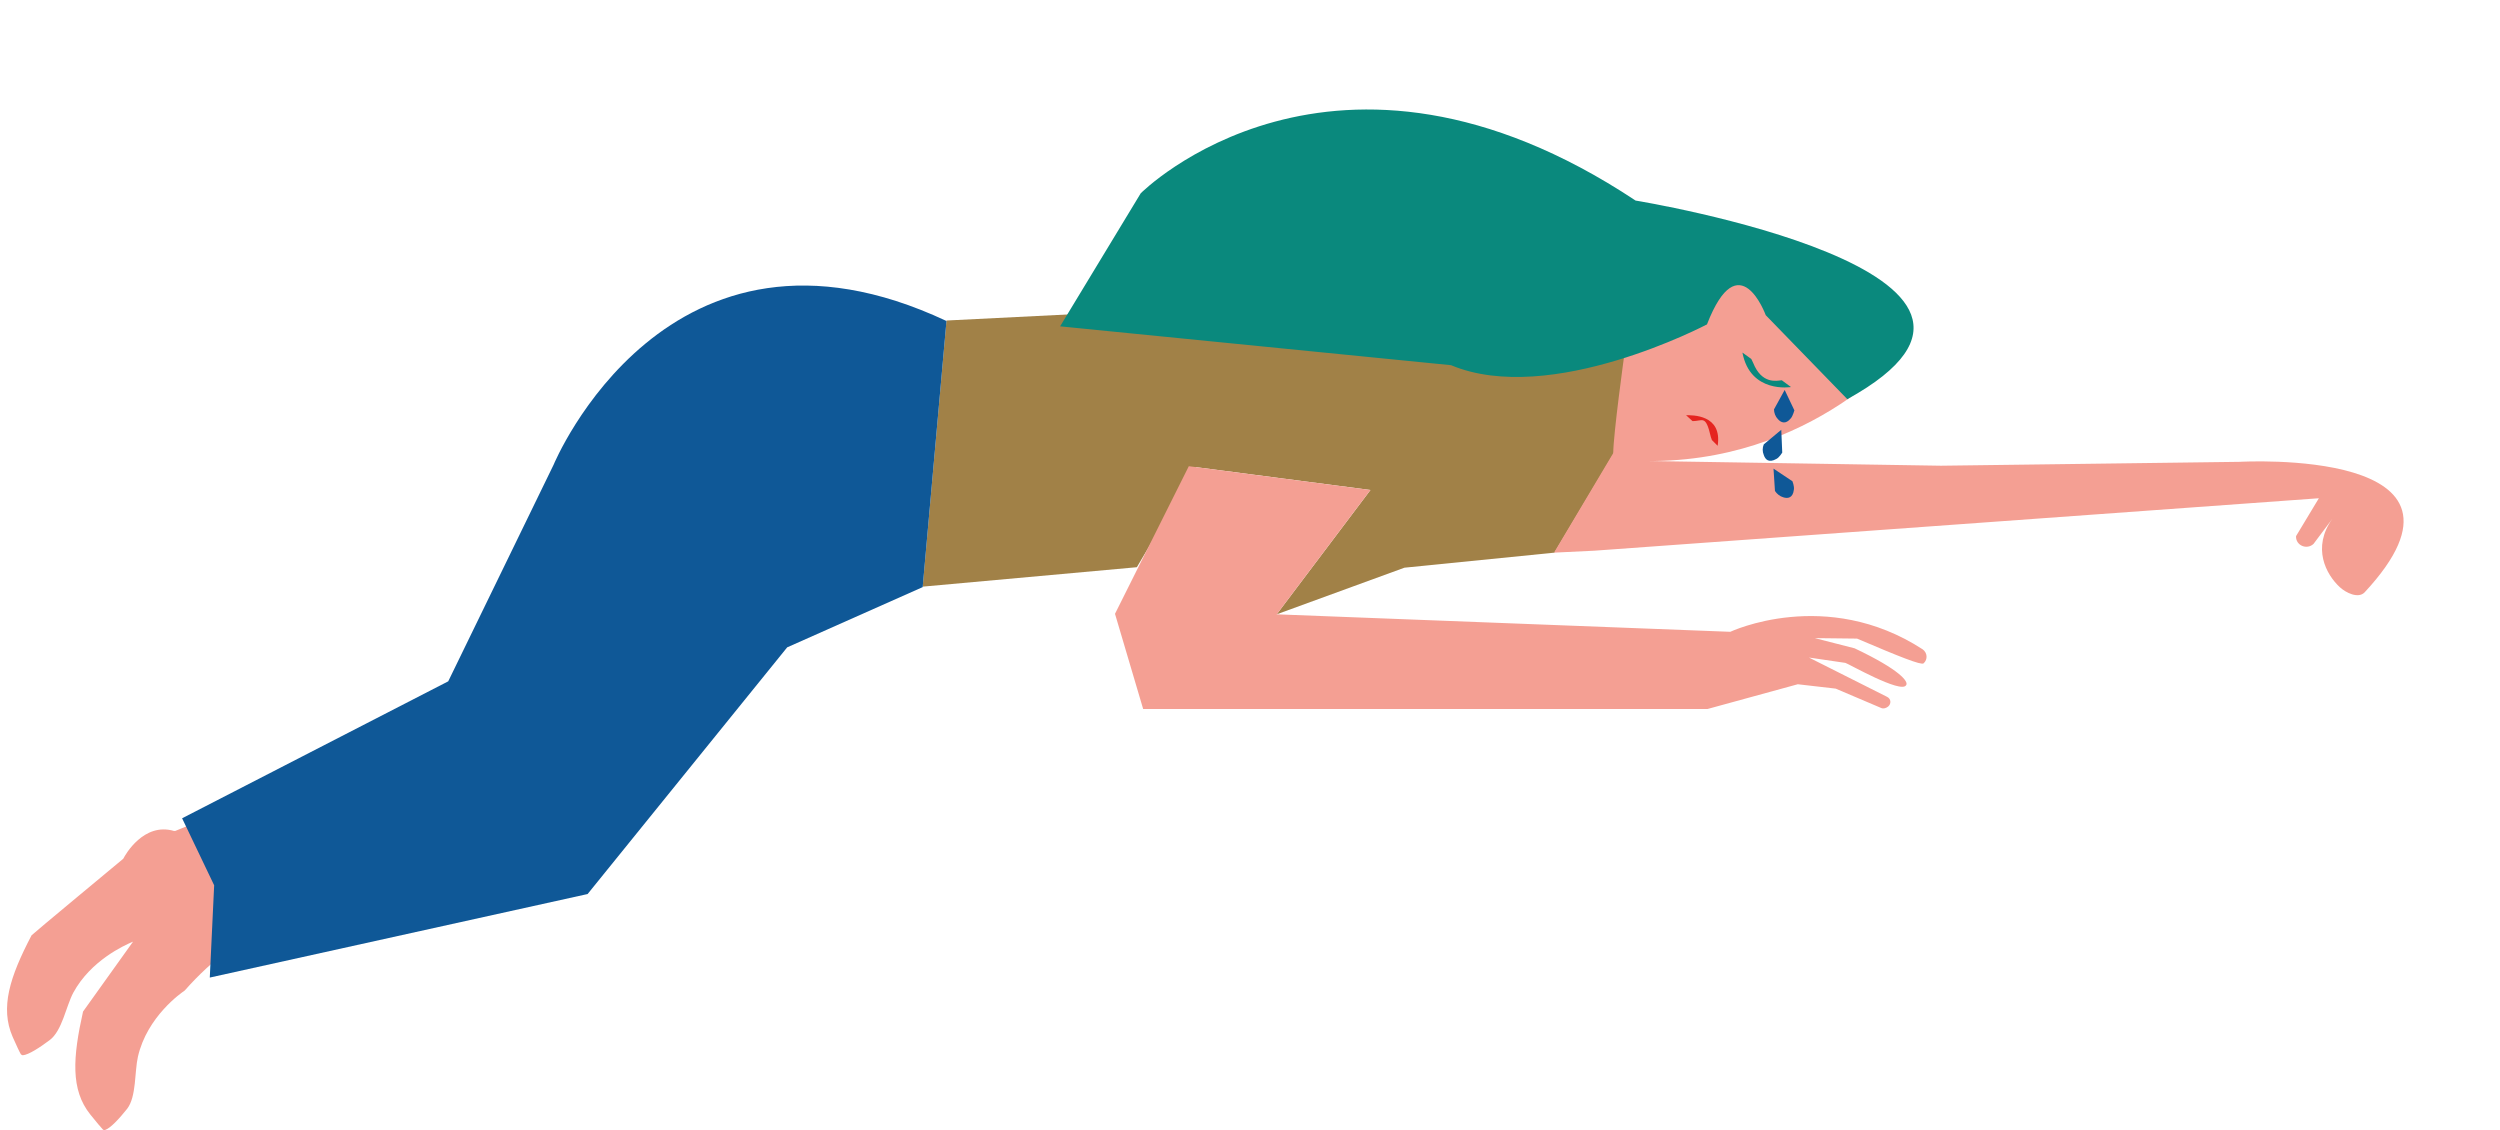 <?xml version="1.0" encoding="UTF-8"?><svg xmlns="http://www.w3.org/2000/svg" xmlns:xlink="http://www.w3.org/1999/xlink" height="232.7" preserveAspectRatio="xMidYMid meet" version="1.0" viewBox="1.5 -18.3 514.8 232.7" width="514.8" zoomAndPan="magnify"><g id="change1_1"><path d="M116.6,154c-4.8,1.4-9.5,3.4-14.1,5.6c-2.6,1.3-6,2.1-10,2.8l4.4,3.6c-5.1,1-12.2,0-20.5-0.7 c-12,2.6-25.5,7.5-36.8,20.3c0,0,0,0-0.1,0.1c-0.6,0.4-7.7,5.3-9.6,13.6c-0.7,3.1-0.3,8.2-2.2,10.7c-1.6,2-3.4,4-4.6,4.4 c-0.1,0-0.3,0-0.4-0.1c-0.4-0.4-1.3-1.5-2.6-3.1c-4.1-5.1-3.6-11.8-1.5-21.2c0,0,6.1-8.5,10.3-14.4c-1.9,0.8-8.7,3.9-12.3,10.5 c-1.5,2.8-2.3,7.9-4.9,9.8c-2,1.5-4.3,3-5.5,3.1c-0.1,0-0.3-0.1-0.4-0.2c-0.3-0.5-0.9-1.8-1.7-3.6c-2.6-6-0.6-12.3,3.9-20.9 c0-0.1,18.8-15.7,18.8-15.7c0,0,0.1-0.1,0.1-0.1c0.4-0.8,4.2-7.5,10.4-5.7c0.1,0,0.2,0,0.3,0c0.5-0.2,2.8-1.2,6.8-2.6c0,0,0,0,0,0 c8-4,15.1-7,21.5-9.3l1.6,1.3c14.3-9.5,30.7-14.4,30.6-14.5c-0.6-0.6-3.5-2.4,2.9-7c4.6-3.3,10.3-4.5,15.9-3.5 c7.9,1.3,18.3,0.8,22.2,14.6C139.9,134.2,143.4,145.9,116.6,154z" fill="#F49F93"/></g><g id="change2_1"><path d="M290.7,98.6l-26.3,9.6l0,0l19.3-25.6l-37.4-4.9l13.3-19.8l-24,40.6l-44.1,4l4.9-54.8l50-2.5l91.8-4.8 l-4.4,34.7l-12.2,20.4" fill="#A18147"/></g><g id="change1_2"><path d="M353.1,127.7H236.9l-5.8-19.6l15.2-30.4l37.4,4.9l-19.3,25.6l93.4,3.6c0,0,19.7-9.3,39.6,3.6 c1,0.7,1.1,2.1,0.2,2.9l0,0c-0.5,0.4-4.8-1.3-13.7-5.1l-8.7-0.1l8.2,2.1c9.3,4.4,11.2,6.9,10.6,7.6l0,0c-1,1.8-12-4.5-12.5-4.6 l-7.5-1.1l16.1,8.1c0.8,0.4,0.9,1.4,0.2,2l0,0c-0.4,0.3-0.9,0.5-1.4,0.3l-9.4-4l-7.8-0.9L353.1,127.7z M321.5,95.5l8.3-0.4 l149.2-10.8l-4.7,7.8c-0.1,1.9,2.2,2.9,3.6,1.6l3.9-5.2c-4.3,6-1.3,11.5,1.5,14.1c1.3,1.2,3.8,2.4,5.1,1.1 c27.9-30-25.7-26.9-25.7-26.9l-61.5,0.8L339,76.6c36,1.1,55.8-24.1,55.8-24.1l-30.7-11.4C343.5,35.8,336,54.6,336,54.6 s-2.3,16.6-2.3,20.4" fill="#F49F93"/></g><g id="change3_1"><path d="M236.4,21.5c0,0,39.6-39.8,101.9,1.5c0,0,90.9,14.8,43.6,40.9l-16.8-17.3c0,0-5.5-15.1-12.1,1.9 c0,0-32.2,17-52.7,8.4l-80.5-8L236.4,21.5z M362.5,56.4c-0.3-0.7-0.4-0.8-0.4-0.8l-1.8-1.3c1.6,8.5,10,7.1,10,7.1l-1.9-1.4 C367.4,60.1,364.3,60.9,362.5,56.4z" fill="#0A897D"/></g><g id="change4_1"><path d="M350,68.4l-1.3-1.2c1.2,0,7.5-0.2,6.5,6.3l-1.2-1.2c0,0,0-0.1-0.2-0.6C352.7,66.9,352.1,68.5,350,68.4z" fill="#E52520"/></g><g id="change5_1"><path d="M39,150.2L93.8,122l21.7-44.6c0,0,23.4-56.6,80.9-29.6l-4.9,54.8l-27.9,12.4l-41.1,50.8L44.7,183l0.9-19 L39,150.2z M366.8,66c0,0.7,0.3,1.5,0.8,2c0.6,0.7,1.6,1.2,2.7-0.2c0.4-0.5,0.7-1.6,0.7-1.6L369,62L366.8,66L366.8,66z M364.7,73.2 c-0.3,0.7-0.3,1.5,0,2.2c0.3,0.9,1,1.7,2.6,0.8c0.6-0.3,1.2-1.3,1.2-1.3l-0.2-4.7L364.7,73.2L364.7,73.2z M367,82.8 c0.4,0.6,1,1.1,1.7,1.3c0.9,0.3,2,0.2,2.2-1.6c0.1-0.7-0.3-1.7-0.3-1.7l-3.9-2.6L367,82.8L367,82.8z" fill="#0F5897"/></g></svg>